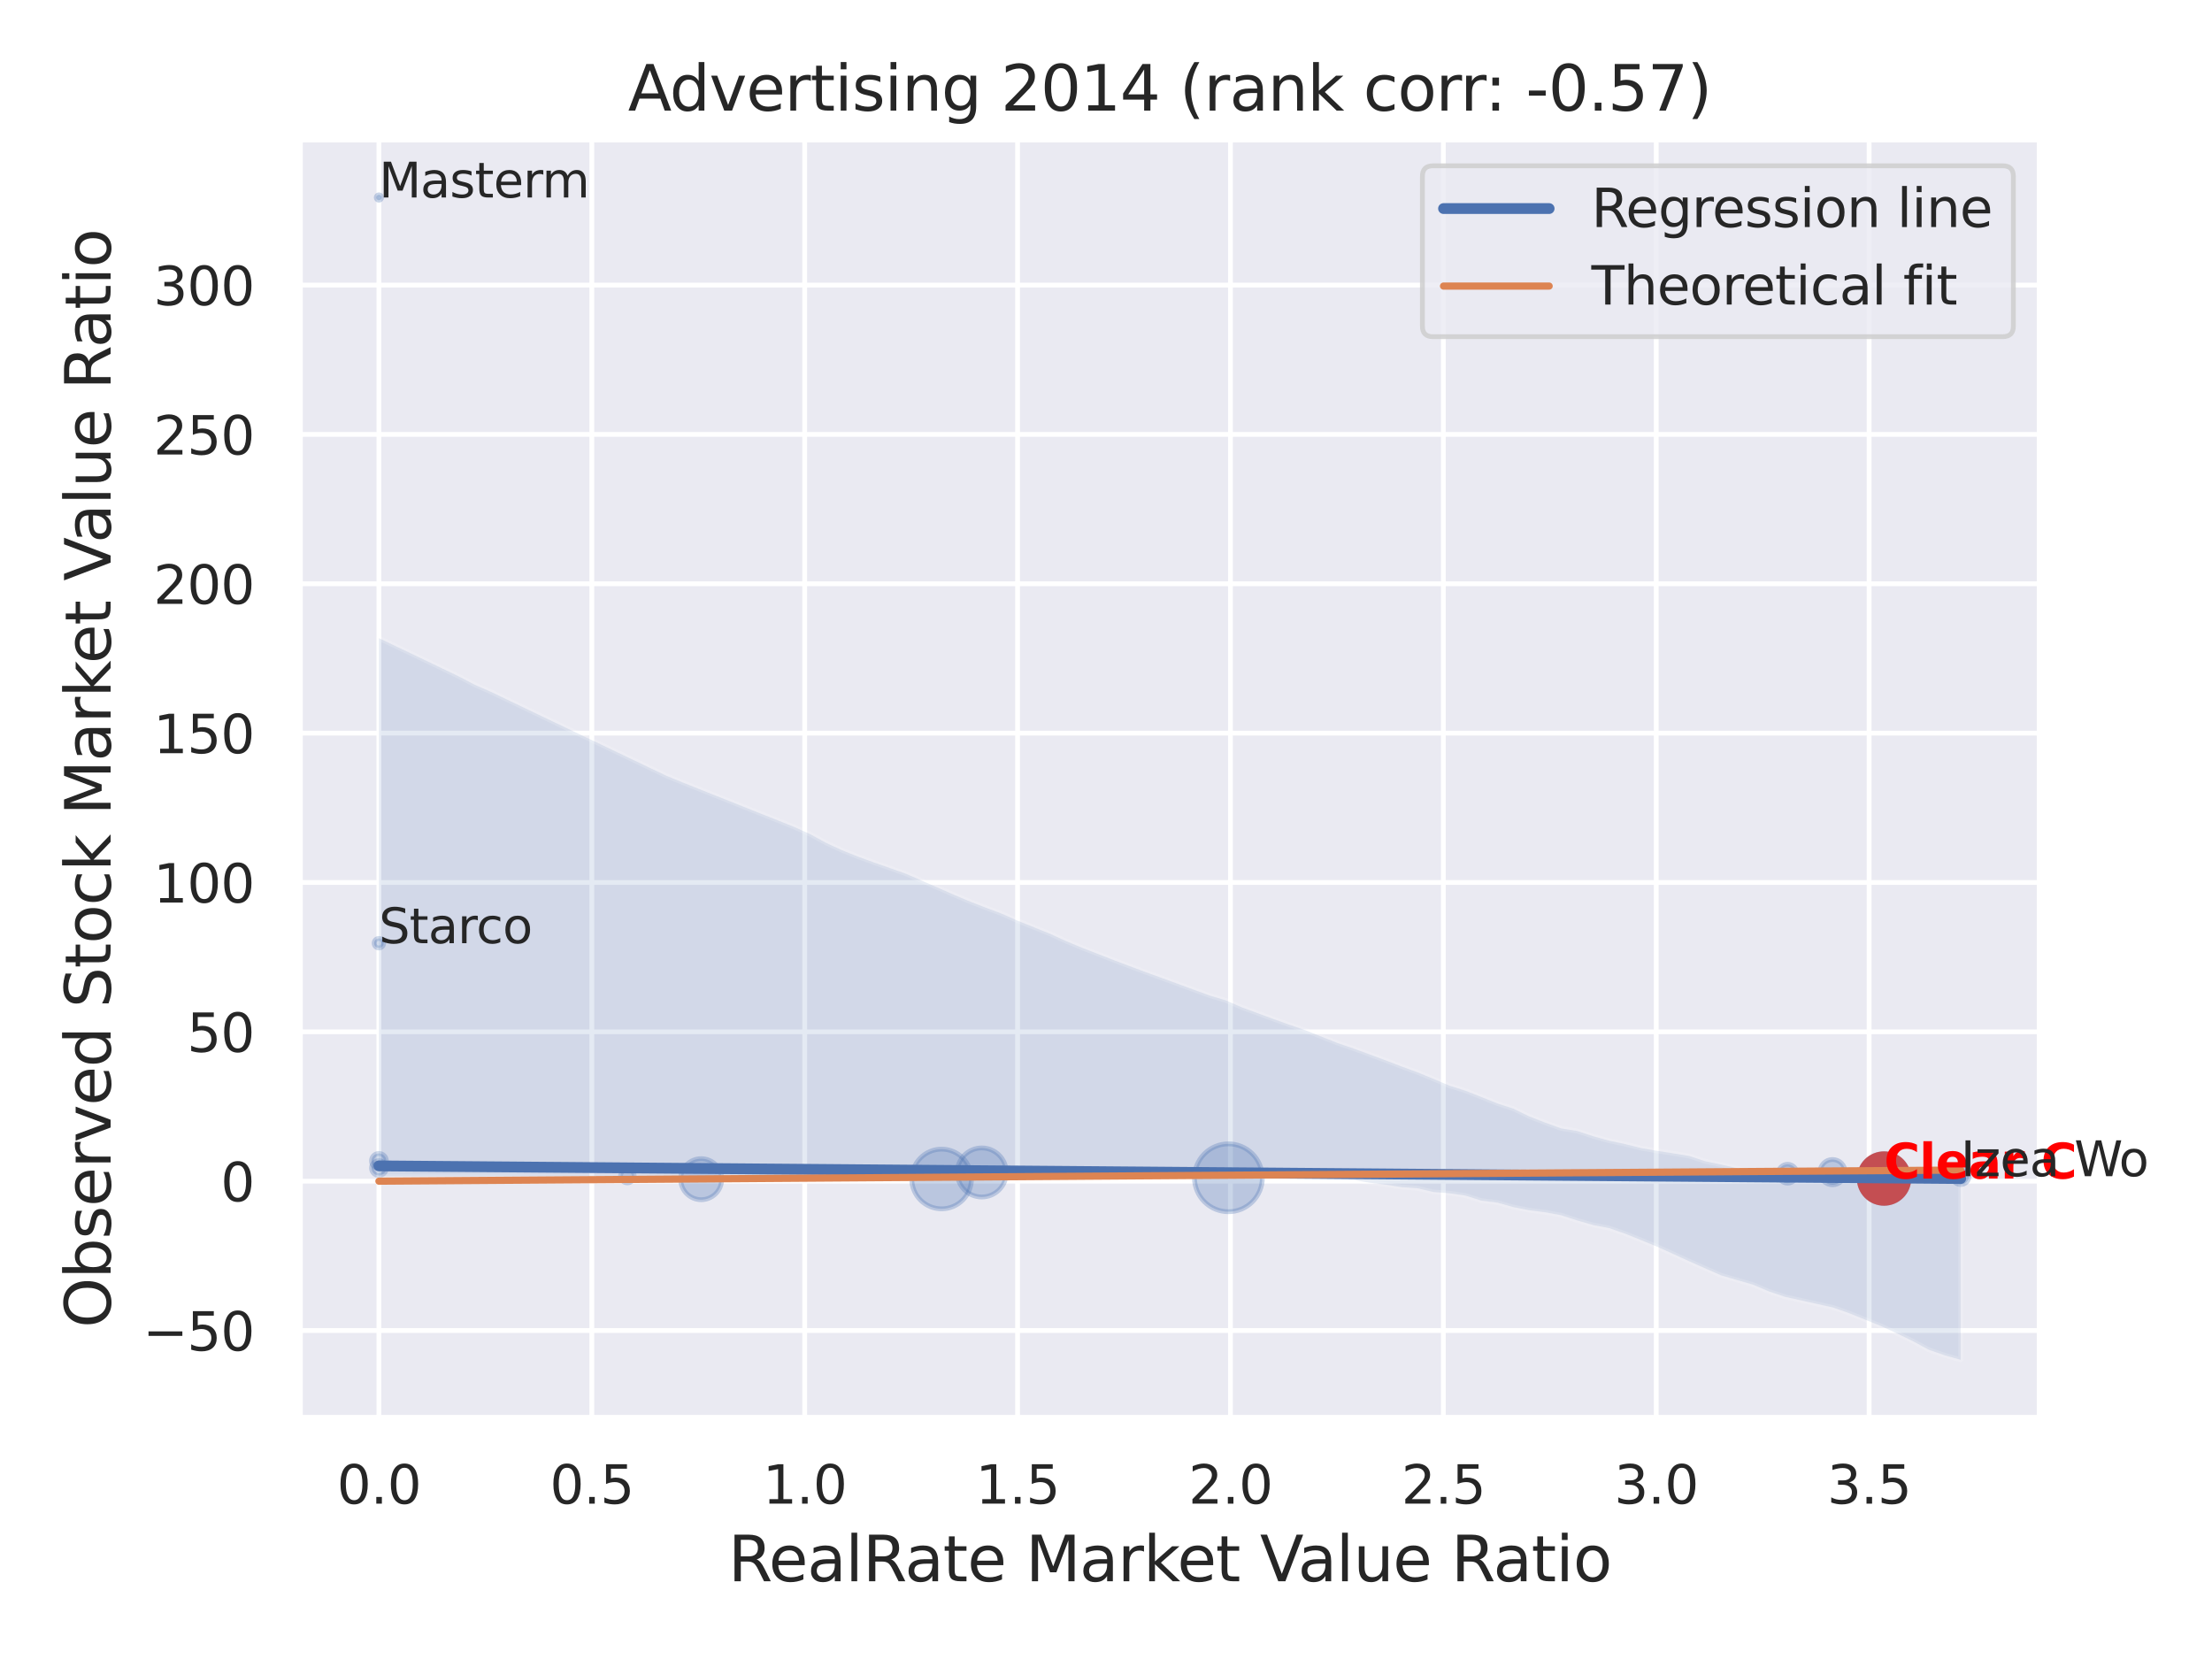 <?xml version="1.0" encoding="utf-8" standalone="no"?>
<!DOCTYPE svg PUBLIC "-//W3C//DTD SVG 1.1//EN"
  "http://www.w3.org/Graphics/SVG/1.1/DTD/svg11.dtd">
<svg xmlns:xlink="http://www.w3.org/1999/xlink" width="460.8pt" height="345.6pt" viewBox="0 0 460.8 345.6" xmlns="http://www.w3.org/2000/svg" version="1.1">
 <defs>
  <style type="text/css">*{stroke-linejoin: round; stroke-linecap: butt}</style>
 </defs>
 <g id="figure_1">
  <g id="patch_1">
   <path d="M 0 345.6 
L 460.8 345.6 
L 460.8 0 
L 0 0 
z
" style="fill: #ffffff"/>
  </g>
  <g id="axes_1">
   <g id="patch_2">
    <path d="M 62.46 295.38 
L 424.923 295.38 
L 424.923 29.04 
L 62.46 29.04 
z
" style="fill: #eaeaf2"/>
   </g>
   <g id="matplotlib.axis_1">
    <g id="xtick_1">
     <g id="line2d_1">
      <path d="M 78.936 295.38 
L 78.936 29.04 
" clip-path="url(#p13b4a7a2db)" style="fill: none; stroke: #ffffff; stroke-linecap: round"/>
     </g>
     <g id="text_1">
      <!-- 0.0 -->
      <g style="fill: #262626" transform="translate(70.189 313.238) scale(0.11 -0.11)">
       <defs>
        <path id="DejaVuSans-30" d="M 2034 4250 
Q 1547 4250 1301 3770 
Q 1056 3291 1056 2328 
Q 1056 1369 1301 889 
Q 1547 409 2034 409 
Q 2525 409 2770 889 
Q 3016 1369 3016 2328 
Q 3016 3291 2770 3770 
Q 2525 4250 2034 4250 
z
M 2034 4750 
Q 2819 4750 3233 4129 
Q 3647 3509 3647 2328 
Q 3647 1150 3233 529 
Q 2819 -91 2034 -91 
Q 1250 -91 836 529 
Q 422 1150 422 2328 
Q 422 3509 836 4129 
Q 1250 4750 2034 4750 
z
" transform="scale(0.016)"/>
        <path id="DejaVuSans-2e" d="M 684 794 
L 1344 794 
L 1344 0 
L 684 0 
L 684 794 
z
" transform="scale(0.016)"/>
       </defs>
       <use xlink:href="#DejaVuSans-30"/>
       <use xlink:href="#DejaVuSans-2e" x="63.623"/>
       <use xlink:href="#DejaVuSans-30" x="95.41"/>
      </g>
     </g>
    </g>
    <g id="xtick_2">
     <g id="line2d_2">
      <path d="M 123.283 295.38 
L 123.283 29.04 
" clip-path="url(#p13b4a7a2db)" style="fill: none; stroke: #ffffff; stroke-linecap: round"/>
     </g>
     <g id="text_2">
      <!-- 0.5 -->
      <g style="fill: #262626" transform="translate(114.537 313.238) scale(0.11 -0.11)">
       <defs>
        <path id="DejaVuSans-35" d="M 691 4666 
L 3169 4666 
L 3169 4134 
L 1269 4134 
L 1269 2991 
Q 1406 3038 1543 3061 
Q 1681 3084 1819 3084 
Q 2600 3084 3056 2656 
Q 3513 2228 3513 1497 
Q 3513 744 3044 326 
Q 2575 -91 1722 -91 
Q 1428 -91 1123 -41 
Q 819 9 494 109 
L 494 744 
Q 775 591 1075 516 
Q 1375 441 1709 441 
Q 2250 441 2565 725 
Q 2881 1009 2881 1497 
Q 2881 1984 2565 2268 
Q 2250 2553 1709 2553 
Q 1456 2553 1204 2497 
Q 953 2441 691 2322 
L 691 4666 
z
" transform="scale(0.016)"/>
       </defs>
       <use xlink:href="#DejaVuSans-30"/>
       <use xlink:href="#DejaVuSans-2e" x="63.623"/>
       <use xlink:href="#DejaVuSans-35" x="95.41"/>
      </g>
     </g>
    </g>
    <g id="xtick_3">
     <g id="line2d_3">
      <path d="M 167.631 295.38 
L 167.631 29.04 
" clip-path="url(#p13b4a7a2db)" style="fill: none; stroke: #ffffff; stroke-linecap: round"/>
     </g>
     <g id="text_3">
      <!-- 1.0 -->
      <g style="fill: #262626" transform="translate(158.884 313.238) scale(0.11 -0.11)">
       <defs>
        <path id="DejaVuSans-31" d="M 794 531 
L 1825 531 
L 1825 4091 
L 703 3866 
L 703 4441 
L 1819 4666 
L 2450 4666 
L 2450 531 
L 3481 531 
L 3481 0 
L 794 0 
L 794 531 
z
" transform="scale(0.016)"/>
       </defs>
       <use xlink:href="#DejaVuSans-31"/>
       <use xlink:href="#DejaVuSans-2e" x="63.623"/>
       <use xlink:href="#DejaVuSans-30" x="95.41"/>
      </g>
     </g>
    </g>
    <g id="xtick_4">
     <g id="line2d_4">
      <path d="M 211.979 295.38 
L 211.979 29.04 
" clip-path="url(#p13b4a7a2db)" style="fill: none; stroke: #ffffff; stroke-linecap: round"/>
     </g>
     <g id="text_4">
      <!-- 1.5 -->
      <g style="fill: #262626" transform="translate(203.232 313.238) scale(0.11 -0.11)">
       <use xlink:href="#DejaVuSans-31"/>
       <use xlink:href="#DejaVuSans-2e" x="63.623"/>
       <use xlink:href="#DejaVuSans-35" x="95.41"/>
      </g>
     </g>
    </g>
    <g id="xtick_5">
     <g id="line2d_5">
      <path d="M 256.326 295.38 
L 256.326 29.04 
" clip-path="url(#p13b4a7a2db)" style="fill: none; stroke: #ffffff; stroke-linecap: round"/>
     </g>
     <g id="text_5">
      <!-- 2.0 -->
      <g style="fill: #262626" transform="translate(247.58 313.238) scale(0.11 -0.11)">
       <defs>
        <path id="DejaVuSans-32" d="M 1228 531 
L 3431 531 
L 3431 0 
L 469 0 
L 469 531 
Q 828 903 1448 1529 
Q 2069 2156 2228 2338 
Q 2531 2678 2651 2914 
Q 2772 3150 2772 3378 
Q 2772 3750 2511 3984 
Q 2250 4219 1831 4219 
Q 1534 4219 1204 4116 
Q 875 4013 500 3803 
L 500 4441 
Q 881 4594 1212 4672 
Q 1544 4750 1819 4750 
Q 2544 4750 2975 4387 
Q 3406 4025 3406 3419 
Q 3406 3131 3298 2873 
Q 3191 2616 2906 2266 
Q 2828 2175 2409 1742 
Q 1991 1309 1228 531 
z
" transform="scale(0.016)"/>
       </defs>
       <use xlink:href="#DejaVuSans-32"/>
       <use xlink:href="#DejaVuSans-2e" x="63.623"/>
       <use xlink:href="#DejaVuSans-30" x="95.41"/>
      </g>
     </g>
    </g>
    <g id="xtick_6">
     <g id="line2d_6">
      <path d="M 300.674 295.38 
L 300.674 29.04 
" clip-path="url(#p13b4a7a2db)" style="fill: none; stroke: #ffffff; stroke-linecap: round"/>
     </g>
     <g id="text_6">
      <!-- 2.5 -->
      <g style="fill: #262626" transform="translate(291.927 313.238) scale(0.11 -0.11)">
       <use xlink:href="#DejaVuSans-32"/>
       <use xlink:href="#DejaVuSans-2e" x="63.623"/>
       <use xlink:href="#DejaVuSans-35" x="95.41"/>
      </g>
     </g>
    </g>
    <g id="xtick_7">
     <g id="line2d_7">
      <path d="M 345.022 295.38 
L 345.022 29.04 
" clip-path="url(#p13b4a7a2db)" style="fill: none; stroke: #ffffff; stroke-linecap: round"/>
     </g>
     <g id="text_7">
      <!-- 3.0 -->
      <g style="fill: #262626" transform="translate(336.275 313.238) scale(0.11 -0.11)">
       <defs>
        <path id="DejaVuSans-33" d="M 2597 2516 
Q 3050 2419 3304 2112 
Q 3559 1806 3559 1356 
Q 3559 666 3084 287 
Q 2609 -91 1734 -91 
Q 1441 -91 1130 -33 
Q 819 25 488 141 
L 488 750 
Q 750 597 1062 519 
Q 1375 441 1716 441 
Q 2309 441 2620 675 
Q 2931 909 2931 1356 
Q 2931 1769 2642 2001 
Q 2353 2234 1838 2234 
L 1294 2234 
L 1294 2753 
L 1863 2753 
Q 2328 2753 2575 2939 
Q 2822 3125 2822 3475 
Q 2822 3834 2567 4026 
Q 2313 4219 1838 4219 
Q 1578 4219 1281 4162 
Q 984 4106 628 3988 
L 628 4550 
Q 988 4650 1302 4700 
Q 1616 4750 1894 4750 
Q 2613 4750 3031 4423 
Q 3450 4097 3450 3541 
Q 3450 3153 3228 2886 
Q 3006 2619 2597 2516 
z
" transform="scale(0.016)"/>
       </defs>
       <use xlink:href="#DejaVuSans-33"/>
       <use xlink:href="#DejaVuSans-2e" x="63.623"/>
       <use xlink:href="#DejaVuSans-30" x="95.41"/>
      </g>
     </g>
    </g>
    <g id="xtick_8">
     <g id="line2d_8">
      <path d="M 389.369 295.38 
L 389.369 29.04 
" clip-path="url(#p13b4a7a2db)" style="fill: none; stroke: #ffffff; stroke-linecap: round"/>
     </g>
     <g id="text_8">
      <!-- 3.5 -->
      <g style="fill: #262626" transform="translate(380.623 313.238) scale(0.11 -0.11)">
       <use xlink:href="#DejaVuSans-33"/>
       <use xlink:href="#DejaVuSans-2e" x="63.623"/>
       <use xlink:href="#DejaVuSans-35" x="95.41"/>
      </g>
     </g>
    </g>
    <g id="text_9">
     <!-- RealRate Market Value Ratio -->
     <g style="fill: #262626" transform="translate(151.705 329.404) scale(0.13 -0.13)">
      <defs>
       <path id="DejaVuSans-52" d="M 2841 2188 
Q 3044 2119 3236 1894 
Q 3428 1669 3622 1275 
L 4263 0 
L 3584 0 
L 2988 1197 
Q 2756 1666 2539 1819 
Q 2322 1972 1947 1972 
L 1259 1972 
L 1259 0 
L 628 0 
L 628 4666 
L 2053 4666 
Q 2853 4666 3247 4331 
Q 3641 3997 3641 3322 
Q 3641 2881 3436 2590 
Q 3231 2300 2841 2188 
z
M 1259 4147 
L 1259 2491 
L 2053 2491 
Q 2509 2491 2742 2702 
Q 2975 2913 2975 3322 
Q 2975 3731 2742 3939 
Q 2509 4147 2053 4147 
L 1259 4147 
z
" transform="scale(0.016)"/>
       <path id="DejaVuSans-65" d="M 3597 1894 
L 3597 1613 
L 953 1613 
Q 991 1019 1311 708 
Q 1631 397 2203 397 
Q 2534 397 2845 478 
Q 3156 559 3463 722 
L 3463 178 
Q 3153 47 2828 -22 
Q 2503 -91 2169 -91 
Q 1331 -91 842 396 
Q 353 884 353 1716 
Q 353 2575 817 3079 
Q 1281 3584 2069 3584 
Q 2775 3584 3186 3129 
Q 3597 2675 3597 1894 
z
M 3022 2063 
Q 3016 2534 2758 2815 
Q 2500 3097 2075 3097 
Q 1594 3097 1305 2825 
Q 1016 2553 972 2059 
L 3022 2063 
z
" transform="scale(0.016)"/>
       <path id="DejaVuSans-61" d="M 2194 1759 
Q 1497 1759 1228 1600 
Q 959 1441 959 1056 
Q 959 750 1161 570 
Q 1363 391 1709 391 
Q 2188 391 2477 730 
Q 2766 1069 2766 1631 
L 2766 1759 
L 2194 1759 
z
M 3341 1997 
L 3341 0 
L 2766 0 
L 2766 531 
Q 2569 213 2275 61 
Q 1981 -91 1556 -91 
Q 1019 -91 701 211 
Q 384 513 384 1019 
Q 384 1609 779 1909 
Q 1175 2209 1959 2209 
L 2766 2209 
L 2766 2266 
Q 2766 2663 2505 2880 
Q 2244 3097 1772 3097 
Q 1472 3097 1187 3025 
Q 903 2953 641 2809 
L 641 3341 
Q 956 3463 1253 3523 
Q 1550 3584 1831 3584 
Q 2591 3584 2966 3190 
Q 3341 2797 3341 1997 
z
" transform="scale(0.016)"/>
       <path id="DejaVuSans-6c" d="M 603 4863 
L 1178 4863 
L 1178 0 
L 603 0 
L 603 4863 
z
" transform="scale(0.016)"/>
       <path id="DejaVuSans-74" d="M 1172 4494 
L 1172 3500 
L 2356 3500 
L 2356 3053 
L 1172 3053 
L 1172 1153 
Q 1172 725 1289 603 
Q 1406 481 1766 481 
L 2356 481 
L 2356 0 
L 1766 0 
Q 1100 0 847 248 
Q 594 497 594 1153 
L 594 3053 
L 172 3053 
L 172 3500 
L 594 3500 
L 594 4494 
L 1172 4494 
z
" transform="scale(0.016)"/>
       <path id="DejaVuSans-20" transform="scale(0.016)"/>
       <path id="DejaVuSans-4d" d="M 628 4666 
L 1569 4666 
L 2759 1491 
L 3956 4666 
L 4897 4666 
L 4897 0 
L 4281 0 
L 4281 4097 
L 3078 897 
L 2444 897 
L 1241 4097 
L 1241 0 
L 628 0 
L 628 4666 
z
" transform="scale(0.016)"/>
       <path id="DejaVuSans-72" d="M 2631 2963 
Q 2534 3019 2420 3045 
Q 2306 3072 2169 3072 
Q 1681 3072 1420 2755 
Q 1159 2438 1159 1844 
L 1159 0 
L 581 0 
L 581 3500 
L 1159 3500 
L 1159 2956 
Q 1341 3275 1631 3429 
Q 1922 3584 2338 3584 
Q 2397 3584 2469 3576 
Q 2541 3569 2628 3553 
L 2631 2963 
z
" transform="scale(0.016)"/>
       <path id="DejaVuSans-6b" d="M 581 4863 
L 1159 4863 
L 1159 1991 
L 2875 3500 
L 3609 3500 
L 1753 1863 
L 3688 0 
L 2938 0 
L 1159 1709 
L 1159 0 
L 581 0 
L 581 4863 
z
" transform="scale(0.016)"/>
       <path id="DejaVuSans-56" d="M 1831 0 
L 50 4666 
L 709 4666 
L 2188 738 
L 3669 4666 
L 4325 4666 
L 2547 0 
L 1831 0 
z
" transform="scale(0.016)"/>
       <path id="DejaVuSans-75" d="M 544 1381 
L 544 3500 
L 1119 3500 
L 1119 1403 
Q 1119 906 1312 657 
Q 1506 409 1894 409 
Q 2359 409 2629 706 
Q 2900 1003 2900 1516 
L 2900 3500 
L 3475 3500 
L 3475 0 
L 2900 0 
L 2900 538 
Q 2691 219 2414 64 
Q 2138 -91 1772 -91 
Q 1169 -91 856 284 
Q 544 659 544 1381 
z
M 1991 3584 
L 1991 3584 
z
" transform="scale(0.016)"/>
       <path id="DejaVuSans-69" d="M 603 3500 
L 1178 3500 
L 1178 0 
L 603 0 
L 603 3500 
z
M 603 4863 
L 1178 4863 
L 1178 4134 
L 603 4134 
L 603 4863 
z
" transform="scale(0.016)"/>
       <path id="DejaVuSans-6f" d="M 1959 3097 
Q 1497 3097 1228 2736 
Q 959 2375 959 1747 
Q 959 1119 1226 758 
Q 1494 397 1959 397 
Q 2419 397 2687 759 
Q 2956 1122 2956 1747 
Q 2956 2369 2687 2733 
Q 2419 3097 1959 3097 
z
M 1959 3584 
Q 2709 3584 3137 3096 
Q 3566 2609 3566 1747 
Q 3566 888 3137 398 
Q 2709 -91 1959 -91 
Q 1206 -91 779 398 
Q 353 888 353 1747 
Q 353 2609 779 3096 
Q 1206 3584 1959 3584 
z
" transform="scale(0.016)"/>
      </defs>
      <use xlink:href="#DejaVuSans-52"/>
      <use xlink:href="#DejaVuSans-65" x="64.982"/>
      <use xlink:href="#DejaVuSans-61" x="126.506"/>
      <use xlink:href="#DejaVuSans-6c" x="187.785"/>
      <use xlink:href="#DejaVuSans-52" x="215.568"/>
      <use xlink:href="#DejaVuSans-61" x="282.801"/>
      <use xlink:href="#DejaVuSans-74" x="344.08"/>
      <use xlink:href="#DejaVuSans-65" x="383.289"/>
      <use xlink:href="#DejaVuSans-20" x="444.812"/>
      <use xlink:href="#DejaVuSans-4d" x="476.6"/>
      <use xlink:href="#DejaVuSans-61" x="562.879"/>
      <use xlink:href="#DejaVuSans-72" x="624.158"/>
      <use xlink:href="#DejaVuSans-6b" x="665.271"/>
      <use xlink:href="#DejaVuSans-65" x="719.557"/>
      <use xlink:href="#DejaVuSans-74" x="781.08"/>
      <use xlink:href="#DejaVuSans-20" x="820.289"/>
      <use xlink:href="#DejaVuSans-56" x="852.076"/>
      <use xlink:href="#DejaVuSans-61" x="912.734"/>
      <use xlink:href="#DejaVuSans-6c" x="974.014"/>
      <use xlink:href="#DejaVuSans-75" x="1001.797"/>
      <use xlink:href="#DejaVuSans-65" x="1065.176"/>
      <use xlink:href="#DejaVuSans-20" x="1126.699"/>
      <use xlink:href="#DejaVuSans-52" x="1158.486"/>
      <use xlink:href="#DejaVuSans-61" x="1225.719"/>
      <use xlink:href="#DejaVuSans-74" x="1286.998"/>
      <use xlink:href="#DejaVuSans-69" x="1326.207"/>
      <use xlink:href="#DejaVuSans-6f" x="1353.99"/>
     </g>
    </g>
   </g>
   <g id="matplotlib.axis_2">
    <g id="ytick_1">
     <g id="line2d_9">
      <path d="M 62.46 277.172 
L 424.923 277.172 
" clip-path="url(#p13b4a7a2db)" style="fill: none; stroke: #ffffff; stroke-linecap: round"/>
     </g>
     <g id="text_10">
      <!-- −50 -->
      <g style="fill: #262626" transform="translate(29.745 281.351) scale(0.11 -0.11)">
       <defs>
        <path id="DejaVuSans-2212" d="M 678 2272 
L 4684 2272 
L 4684 1741 
L 678 1741 
L 678 2272 
z
" transform="scale(0.016)"/>
       </defs>
       <use xlink:href="#DejaVuSans-2212"/>
       <use xlink:href="#DejaVuSans-35" x="83.789"/>
       <use xlink:href="#DejaVuSans-30" x="147.412"/>
      </g>
     </g>
    </g>
    <g id="ytick_2">
     <g id="line2d_10">
      <path d="M 62.46 246.06 
L 424.923 246.06 
" clip-path="url(#p13b4a7a2db)" style="fill: none; stroke: #ffffff; stroke-linecap: round"/>
     </g>
     <g id="text_11">
      <!-- 0 -->
      <g style="fill: #262626" transform="translate(45.961 250.239) scale(0.11 -0.11)">
       <use xlink:href="#DejaVuSans-30"/>
      </g>
     </g>
    </g>
    <g id="ytick_3">
     <g id="line2d_11">
      <path d="M 62.46 214.948 
L 424.923 214.948 
" clip-path="url(#p13b4a7a2db)" style="fill: none; stroke: #ffffff; stroke-linecap: round"/>
     </g>
     <g id="text_12">
      <!-- 50 -->
      <g style="fill: #262626" transform="translate(38.962 219.127) scale(0.11 -0.11)">
       <use xlink:href="#DejaVuSans-35"/>
       <use xlink:href="#DejaVuSans-30" x="63.623"/>
      </g>
     </g>
    </g>
    <g id="ytick_4">
     <g id="line2d_12">
      <path d="M 62.46 183.836 
L 424.923 183.836 
" clip-path="url(#p13b4a7a2db)" style="fill: none; stroke: #ffffff; stroke-linecap: round"/>
     </g>
     <g id="text_13">
      <!-- 100 -->
      <g style="fill: #262626" transform="translate(31.964 188.015) scale(0.11 -0.11)">
       <use xlink:href="#DejaVuSans-31"/>
       <use xlink:href="#DejaVuSans-30" x="63.623"/>
       <use xlink:href="#DejaVuSans-30" x="127.246"/>
      </g>
     </g>
    </g>
    <g id="ytick_5">
     <g id="line2d_13">
      <path d="M 62.46 152.724 
L 424.923 152.724 
" clip-path="url(#p13b4a7a2db)" style="fill: none; stroke: #ffffff; stroke-linecap: round"/>
     </g>
     <g id="text_14">
      <!-- 150 -->
      <g style="fill: #262626" transform="translate(31.964 156.903) scale(0.11 -0.11)">
       <use xlink:href="#DejaVuSans-31"/>
       <use xlink:href="#DejaVuSans-35" x="63.623"/>
       <use xlink:href="#DejaVuSans-30" x="127.246"/>
      </g>
     </g>
    </g>
    <g id="ytick_6">
     <g id="line2d_14">
      <path d="M 62.46 121.612 
L 424.923 121.612 
" clip-path="url(#p13b4a7a2db)" style="fill: none; stroke: #ffffff; stroke-linecap: round"/>
     </g>
     <g id="text_15">
      <!-- 200 -->
      <g style="fill: #262626" transform="translate(31.964 125.791) scale(0.11 -0.11)">
       <use xlink:href="#DejaVuSans-32"/>
       <use xlink:href="#DejaVuSans-30" x="63.623"/>
       <use xlink:href="#DejaVuSans-30" x="127.246"/>
      </g>
     </g>
    </g>
    <g id="ytick_7">
     <g id="line2d_15">
      <path d="M 62.46 90.499 
L 424.923 90.499 
" clip-path="url(#p13b4a7a2db)" style="fill: none; stroke: #ffffff; stroke-linecap: round"/>
     </g>
     <g id="text_16">
      <!-- 250 -->
      <g style="fill: #262626" transform="translate(31.964 94.679) scale(0.11 -0.11)">
       <use xlink:href="#DejaVuSans-32"/>
       <use xlink:href="#DejaVuSans-35" x="63.623"/>
       <use xlink:href="#DejaVuSans-30" x="127.246"/>
      </g>
     </g>
    </g>
    <g id="ytick_8">
     <g id="line2d_16">
      <path d="M 62.46 59.387 
L 424.923 59.387 
" clip-path="url(#p13b4a7a2db)" style="fill: none; stroke: #ffffff; stroke-linecap: round"/>
     </g>
     <g id="text_17">
      <!-- 300 -->
      <g style="fill: #262626" transform="translate(31.964 63.566) scale(0.11 -0.11)">
       <use xlink:href="#DejaVuSans-33"/>
       <use xlink:href="#DejaVuSans-30" x="63.623"/>
       <use xlink:href="#DejaVuSans-30" x="127.246"/>
      </g>
     </g>
    </g>
    <g id="text_18">
     <!-- Observed Stock Market Value Ratio -->
     <g style="fill: #262626" transform="translate(23.041 276.612) rotate(-90) scale(0.13 -0.13)">
      <defs>
       <path id="DejaVuSans-4f" d="M 2522 4238 
Q 1834 4238 1429 3725 
Q 1025 3213 1025 2328 
Q 1025 1447 1429 934 
Q 1834 422 2522 422 
Q 3209 422 3611 934 
Q 4013 1447 4013 2328 
Q 4013 3213 3611 3725 
Q 3209 4238 2522 4238 
z
M 2522 4750 
Q 3503 4750 4090 4092 
Q 4678 3434 4678 2328 
Q 4678 1225 4090 567 
Q 3503 -91 2522 -91 
Q 1538 -91 948 565 
Q 359 1222 359 2328 
Q 359 3434 948 4092 
Q 1538 4750 2522 4750 
z
" transform="scale(0.016)"/>
       <path id="DejaVuSans-62" d="M 3116 1747 
Q 3116 2381 2855 2742 
Q 2594 3103 2138 3103 
Q 1681 3103 1420 2742 
Q 1159 2381 1159 1747 
Q 1159 1113 1420 752 
Q 1681 391 2138 391 
Q 2594 391 2855 752 
Q 3116 1113 3116 1747 
z
M 1159 2969 
Q 1341 3281 1617 3432 
Q 1894 3584 2278 3584 
Q 2916 3584 3314 3078 
Q 3713 2572 3713 1747 
Q 3713 922 3314 415 
Q 2916 -91 2278 -91 
Q 1894 -91 1617 61 
Q 1341 213 1159 525 
L 1159 0 
L 581 0 
L 581 4863 
L 1159 4863 
L 1159 2969 
z
" transform="scale(0.016)"/>
       <path id="DejaVuSans-73" d="M 2834 3397 
L 2834 2853 
Q 2591 2978 2328 3040 
Q 2066 3103 1784 3103 
Q 1356 3103 1142 2972 
Q 928 2841 928 2578 
Q 928 2378 1081 2264 
Q 1234 2150 1697 2047 
L 1894 2003 
Q 2506 1872 2764 1633 
Q 3022 1394 3022 966 
Q 3022 478 2636 193 
Q 2250 -91 1575 -91 
Q 1294 -91 989 -36 
Q 684 19 347 128 
L 347 722 
Q 666 556 975 473 
Q 1284 391 1588 391 
Q 1994 391 2212 530 
Q 2431 669 2431 922 
Q 2431 1156 2273 1281 
Q 2116 1406 1581 1522 
L 1381 1569 
Q 847 1681 609 1914 
Q 372 2147 372 2553 
Q 372 3047 722 3315 
Q 1072 3584 1716 3584 
Q 2034 3584 2315 3537 
Q 2597 3491 2834 3397 
z
" transform="scale(0.016)"/>
       <path id="DejaVuSans-76" d="M 191 3500 
L 800 3500 
L 1894 563 
L 2988 3500 
L 3597 3500 
L 2284 0 
L 1503 0 
L 191 3500 
z
" transform="scale(0.016)"/>
       <path id="DejaVuSans-64" d="M 2906 2969 
L 2906 4863 
L 3481 4863 
L 3481 0 
L 2906 0 
L 2906 525 
Q 2725 213 2448 61 
Q 2172 -91 1784 -91 
Q 1150 -91 751 415 
Q 353 922 353 1747 
Q 353 2572 751 3078 
Q 1150 3584 1784 3584 
Q 2172 3584 2448 3432 
Q 2725 3281 2906 2969 
z
M 947 1747 
Q 947 1113 1208 752 
Q 1469 391 1925 391 
Q 2381 391 2643 752 
Q 2906 1113 2906 1747 
Q 2906 2381 2643 2742 
Q 2381 3103 1925 3103 
Q 1469 3103 1208 2742 
Q 947 2381 947 1747 
z
" transform="scale(0.016)"/>
       <path id="DejaVuSans-53" d="M 3425 4513 
L 3425 3897 
Q 3066 4069 2747 4153 
Q 2428 4238 2131 4238 
Q 1616 4238 1336 4038 
Q 1056 3838 1056 3469 
Q 1056 3159 1242 3001 
Q 1428 2844 1947 2747 
L 2328 2669 
Q 3034 2534 3370 2195 
Q 3706 1856 3706 1288 
Q 3706 609 3251 259 
Q 2797 -91 1919 -91 
Q 1588 -91 1214 -16 
Q 841 59 441 206 
L 441 856 
Q 825 641 1194 531 
Q 1563 422 1919 422 
Q 2459 422 2753 634 
Q 3047 847 3047 1241 
Q 3047 1584 2836 1778 
Q 2625 1972 2144 2069 
L 1759 2144 
Q 1053 2284 737 2584 
Q 422 2884 422 3419 
Q 422 4038 858 4394 
Q 1294 4750 2059 4750 
Q 2388 4750 2728 4690 
Q 3069 4631 3425 4513 
z
" transform="scale(0.016)"/>
       <path id="DejaVuSans-63" d="M 3122 3366 
L 3122 2828 
Q 2878 2963 2633 3030 
Q 2388 3097 2138 3097 
Q 1578 3097 1268 2742 
Q 959 2388 959 1747 
Q 959 1106 1268 751 
Q 1578 397 2138 397 
Q 2388 397 2633 464 
Q 2878 531 3122 666 
L 3122 134 
Q 2881 22 2623 -34 
Q 2366 -91 2075 -91 
Q 1284 -91 818 406 
Q 353 903 353 1747 
Q 353 2603 823 3093 
Q 1294 3584 2113 3584 
Q 2378 3584 2631 3529 
Q 2884 3475 3122 3366 
z
" transform="scale(0.016)"/>
      </defs>
      <use xlink:href="#DejaVuSans-4f"/>
      <use xlink:href="#DejaVuSans-62" x="78.711"/>
      <use xlink:href="#DejaVuSans-73" x="142.188"/>
      <use xlink:href="#DejaVuSans-65" x="194.287"/>
      <use xlink:href="#DejaVuSans-72" x="255.811"/>
      <use xlink:href="#DejaVuSans-76" x="296.924"/>
      <use xlink:href="#DejaVuSans-65" x="356.104"/>
      <use xlink:href="#DejaVuSans-64" x="417.627"/>
      <use xlink:href="#DejaVuSans-20" x="481.104"/>
      <use xlink:href="#DejaVuSans-53" x="512.891"/>
      <use xlink:href="#DejaVuSans-74" x="576.367"/>
      <use xlink:href="#DejaVuSans-6f" x="615.576"/>
      <use xlink:href="#DejaVuSans-63" x="676.758"/>
      <use xlink:href="#DejaVuSans-6b" x="731.738"/>
      <use xlink:href="#DejaVuSans-20" x="789.648"/>
      <use xlink:href="#DejaVuSans-4d" x="821.436"/>
      <use xlink:href="#DejaVuSans-61" x="907.715"/>
      <use xlink:href="#DejaVuSans-72" x="968.994"/>
      <use xlink:href="#DejaVuSans-6b" x="1010.107"/>
      <use xlink:href="#DejaVuSans-65" x="1064.393"/>
      <use xlink:href="#DejaVuSans-74" x="1125.916"/>
      <use xlink:href="#DejaVuSans-20" x="1165.125"/>
      <use xlink:href="#DejaVuSans-56" x="1196.912"/>
      <use xlink:href="#DejaVuSans-61" x="1257.57"/>
      <use xlink:href="#DejaVuSans-6c" x="1318.85"/>
      <use xlink:href="#DejaVuSans-75" x="1346.633"/>
      <use xlink:href="#DejaVuSans-65" x="1410.012"/>
      <use xlink:href="#DejaVuSans-20" x="1471.535"/>
      <use xlink:href="#DejaVuSans-52" x="1503.322"/>
      <use xlink:href="#DejaVuSans-61" x="1570.555"/>
      <use xlink:href="#DejaVuSans-74" x="1631.834"/>
      <use xlink:href="#DejaVuSans-69" x="1671.043"/>
      <use xlink:href="#DejaVuSans-6f" x="1698.826"/>
     </g>
    </g>
   </g>
   <g id="PathCollection_1">
    <path d="M 255.9 252.424 
C 257.776 252.424 259.574 251.679 260.9 250.353 
C 262.226 249.027 262.971 247.228 262.971 245.353 
C 262.971 243.478 262.226 241.679 260.9 240.353 
C 259.574 239.027 257.776 238.282 255.9 238.282 
C 254.025 238.282 252.226 239.027 250.9 240.353 
C 249.574 241.679 248.829 243.478 248.829 245.353 
C 248.829 247.228 249.574 249.027 250.9 250.353 
C 252.226 251.679 254.025 252.424 255.9 252.424 
z
" clip-path="url(#p13b4a7a2db)" style="fill: #4c72b0; fill-opacity: 0.3; stroke: #4c72b0; stroke-opacity: 0.3"/>
    <path d="M 196.152 251.82 
C 197.801 251.82 199.382 251.165 200.548 249.999 
C 201.714 248.834 202.369 247.252 202.369 245.604 
C 202.369 243.955 201.714 242.374 200.548 241.208 
C 199.382 240.042 197.801 239.387 196.152 239.387 
C 194.504 239.387 192.923 240.042 191.757 241.208 
C 190.591 242.374 189.936 243.955 189.936 245.604 
C 189.936 247.252 190.591 248.834 191.757 249.999 
C 192.923 251.165 194.504 251.82 196.152 251.82 
z
" clip-path="url(#p13b4a7a2db)" style="fill: #4c72b0; fill-opacity: 0.3; stroke: #4c72b0; stroke-opacity: 0.3"/>
    <path d="M 372.385 246.468 
C 372.905 246.468 373.404 246.261 373.771 245.894 
C 374.139 245.526 374.345 245.028 374.345 244.508 
C 374.345 243.988 374.139 243.49 373.771 243.122 
C 373.404 242.755 372.905 242.548 372.385 242.548 
C 371.866 242.548 371.367 242.755 371 243.122 
C 370.632 243.49 370.426 243.988 370.426 244.508 
C 370.426 245.028 370.632 245.526 371 245.894 
C 371.367 246.261 371.866 246.468 372.385 246.468 
z
" clip-path="url(#p13b4a7a2db)" style="fill: #4c72b0; fill-opacity: 0.3; stroke: #4c72b0; stroke-opacity: 0.3"/>
    <path d="M 146.072 249.92 
C 147.205 249.92 148.292 249.47 149.094 248.668 
C 149.895 247.867 150.345 246.78 150.345 245.646 
C 150.345 244.513 149.895 243.426 149.094 242.624 
C 148.292 241.823 147.205 241.373 146.072 241.373 
C 144.938 241.373 143.851 241.823 143.05 242.624 
C 142.248 243.426 141.798 244.513 141.798 245.646 
C 141.798 246.78 142.248 247.867 143.05 248.668 
C 143.851 249.47 144.938 249.92 146.072 249.92 
z
" clip-path="url(#p13b4a7a2db)" style="fill: #4c72b0; fill-opacity: 0.3; stroke: #4c72b0; stroke-opacity: 0.3"/>
    <path d="M 78.936 243.38 
C 79.346 243.38 79.741 243.217 80.031 242.927 
C 80.322 242.636 80.485 242.242 80.485 241.831 
C 80.485 241.42 80.322 241.026 80.031 240.735 
C 79.741 240.445 79.346 240.282 78.936 240.282 
C 78.525 240.282 78.131 240.445 77.84 240.735 
C 77.549 241.026 77.386 241.42 77.386 241.831 
C 77.386 242.242 77.549 242.636 77.84 242.927 
C 78.131 243.217 78.525 243.38 78.936 243.38 
z
" clip-path="url(#p13b4a7a2db)" style="fill: #4c72b0; fill-opacity: 0.3; stroke: #4c72b0; stroke-opacity: 0.3"/>
    <path d="M 78.936 41.71 
C 79.085 41.71 79.229 41.651 79.334 41.545 
C 79.44 41.439 79.499 41.296 79.499 41.146 
C 79.499 40.997 79.44 40.853 79.334 40.748 
C 79.229 40.642 79.085 40.582 78.936 40.582 
C 78.786 40.582 78.643 40.642 78.537 40.748 
C 78.431 40.853 78.372 40.997 78.372 41.146 
C 78.372 41.296 78.431 41.439 78.537 41.545 
C 78.643 41.651 78.786 41.71 78.936 41.71 
z
" clip-path="url(#p13b4a7a2db)" style="fill: #4c72b0; fill-opacity: 0.3; stroke: #4c72b0; stroke-opacity: 0.3"/>
    <path d="M 381.753 246.809 
C 382.451 246.809 383.12 246.532 383.614 246.039 
C 384.107 245.545 384.384 244.876 384.384 244.178 
C 384.384 243.48 384.107 242.811 383.614 242.318 
C 383.12 241.824 382.451 241.547 381.753 241.547 
C 381.055 241.547 380.386 241.824 379.893 242.318 
C 379.399 242.811 379.122 243.48 379.122 244.178 
C 379.122 244.876 379.399 245.545 379.893 246.039 
C 380.386 246.532 381.055 246.809 381.753 246.809 
z
" clip-path="url(#p13b4a7a2db)" style="fill: #4c72b0; fill-opacity: 0.3; stroke: #4c72b0; stroke-opacity: 0.3"/>
    <path d="M 392.478 250.676 
C 393.848 250.676 395.161 250.132 396.13 249.163 
C 397.098 248.195 397.642 246.881 397.642 245.512 
C 397.642 244.142 397.098 242.828 396.13 241.86 
C 395.161 240.892 393.848 240.347 392.478 240.347 
C 391.108 240.347 389.795 240.892 388.826 241.86 
C 387.858 242.828 387.314 244.142 387.314 245.512 
C 387.314 246.881 387.858 248.195 388.826 249.163 
C 389.795 250.132 391.108 250.676 392.478 250.676 
z
" clip-path="url(#p13b4a7a2db)" style="fill: #4c72b0; fill-opacity: 0.3; stroke: #4c72b0; stroke-opacity: 0.3"/>
    <path d="M 78.936 244.871 
C 79.345 244.871 79.737 244.709 80.026 244.42 
C 80.315 244.13 80.478 243.738 80.478 243.329 
C 80.478 242.92 80.315 242.528 80.026 242.239 
C 79.737 241.95 79.345 241.787 78.936 241.787 
C 78.527 241.787 78.134 241.95 77.845 242.239 
C 77.556 242.528 77.394 242.92 77.394 243.329 
C 77.394 243.738 77.556 244.13 77.845 244.42 
C 78.134 244.709 78.527 244.871 78.936 244.871 
z
" clip-path="url(#p13b4a7a2db)" style="fill: #4c72b0; fill-opacity: 0.3; stroke: #4c72b0; stroke-opacity: 0.3"/>
    <path d="M 130.69 246.41 
C 131.067 246.41 131.429 246.26 131.696 245.993 
C 131.962 245.727 132.112 245.365 132.112 244.988 
C 132.112 244.611 131.962 244.249 131.696 243.983 
C 131.429 243.716 131.067 243.566 130.69 243.566 
C 130.313 243.566 129.952 243.716 129.685 243.983 
C 129.418 244.249 129.269 244.611 129.269 244.988 
C 129.269 245.365 129.418 245.727 129.685 245.993 
C 129.952 246.26 130.313 246.41 130.69 246.41 
z
" clip-path="url(#p13b4a7a2db)" style="fill: #4c72b0; fill-opacity: 0.3; stroke: #4c72b0; stroke-opacity: 0.3"/>
    <path d="M 204.52 249.356 
C 205.875 249.356 207.174 248.818 208.133 247.86 
C 209.091 246.902 209.629 245.602 209.629 244.247 
C 209.629 242.892 209.091 241.592 208.133 240.634 
C 207.174 239.676 205.875 239.137 204.52 239.137 
C 203.165 239.137 201.865 239.676 200.907 240.634 
C 199.948 241.592 199.41 242.892 199.41 244.247 
C 199.41 245.602 199.948 246.902 200.907 247.86 
C 201.865 248.818 203.165 249.356 204.52 249.356 
z
" clip-path="url(#p13b4a7a2db)" style="fill: #4c72b0; fill-opacity: 0.3; stroke: #4c72b0; stroke-opacity: 0.3"/>
    <path d="M 408.447 246.756 
C 408.907 246.756 409.348 246.574 409.673 246.249 
C 409.998 245.923 410.181 245.482 410.181 245.023 
C 410.181 244.563 409.998 244.122 409.673 243.797 
C 409.348 243.472 408.907 243.289 408.447 243.289 
C 407.987 243.289 407.546 243.472 407.221 243.797 
C 406.896 244.122 406.713 244.563 406.713 245.023 
C 406.713 245.482 406.896 245.923 407.221 246.249 
C 407.546 246.574 407.987 246.756 408.447 246.756 
z
" clip-path="url(#p13b4a7a2db)" style="fill: #4c72b0; fill-opacity: 0.3; stroke: #4c72b0; stroke-opacity: 0.3"/>
    <path d="M 78.936 197.479 
C 79.199 197.479 79.452 197.375 79.638 197.188 
C 79.825 197.002 79.929 196.749 79.929 196.486 
C 79.929 196.222 79.825 195.969 79.638 195.783 
C 79.452 195.597 79.199 195.492 78.936 195.492 
C 78.672 195.492 78.419 195.597 78.233 195.783 
C 78.047 195.969 77.942 196.222 77.942 196.486 
C 77.942 196.749 78.047 197.002 78.233 197.188 
C 78.419 197.375 78.672 197.479 78.936 197.479 
z
" clip-path="url(#p13b4a7a2db)" style="fill: #4c72b0; fill-opacity: 0.3; stroke: #4c72b0; stroke-opacity: 0.3"/>
   </g>
   <g id="PolyCollection_1">
    <defs>
     <path id="m200640966b" d="M 78.936 -212.661 
L 78.936 -100.539 
L 82.264 -100.541 
L 85.592 -100.543 
L 88.921 -100.545 
L 92.249 -100.548 
L 95.578 -100.55 
L 98.906 -100.554 
L 102.234 -100.561 
L 105.563 -100.568 
L 108.891 -100.575 
L 112.22 -100.582 
L 115.548 -100.584 
L 118.876 -100.586 
L 122.205 -100.585 
L 125.533 -100.586 
L 128.862 -100.586 
L 132.19 -100.589 
L 135.518 -100.593 
L 138.847 -100.591 
L 142.175 -100.589 
L 145.504 -100.589 
L 148.832 -100.589 
L 152.16 -100.59 
L 155.489 -100.59 
L 158.817 -100.591 
L 162.146 -100.592 
L 165.474 -100.594 
L 168.802 -100.592 
L 172.131 -100.592 
L 175.459 -100.595 
L 178.788 -100.599 
L 182.116 -100.596 
L 185.444 -100.599 
L 188.773 -100.597 
L 192.101 -100.595 
L 195.43 -100.593 
L 198.758 -100.588 
L 202.086 -100.584 
L 205.415 -100.589 
L 208.743 -100.593 
L 212.072 -100.59 
L 215.4 -100.586 
L 218.728 -100.58 
L 222.057 -100.575 
L 225.385 -100.57 
L 228.714 -100.554 
L 232.042 -100.546 
L 235.37 -100.547 
L 238.699 -100.548 
L 242.027 -100.543 
L 245.356 -100.529 
L 248.684 -100.529 
L 252.012 -100.527 
L 255.341 -100.506 
L 258.669 -100.479 
L 261.998 -100.439 
L 265.326 -100.359 
L 268.654 -100.323 
L 271.983 -100.216 
L 275.311 -100.07 
L 278.64 -99.951 
L 281.968 -99.798 
L 285.296 -99.223 
L 288.625 -98.828 
L 291.953 -98.303 
L 295.282 -98.068 
L 298.61 -97.28 
L 301.938 -97.032 
L 305.267 -96.542 
L 308.595 -95.49 
L 311.924 -95.076 
L 315.252 -94.141 
L 318.58 -93.486 
L 321.909 -93.057 
L 325.237 -92.44 
L 328.566 -91.36 
L 331.894 -90.401 
L 335.222 -89.762 
L 338.551 -88.603 
L 341.879 -87.263 
L 345.208 -85.889 
L 348.536 -84.4 
L 351.864 -82.869 
L 355.193 -81.394 
L 358.521 -79.924 
L 361.85 -78.952 
L 365.178 -77.986 
L 368.506 -76.571 
L 371.835 -75.454 
L 375.163 -74.715 
L 378.492 -73.975 
L 381.82 -73.236 
L 385.148 -72.064 
L 388.477 -70.722 
L 391.805 -69.381 
L 395.134 -67.846 
L 398.462 -66.227 
L 401.79 -64.426 
L 405.119 -63.268 
L 408.447 -62.326 
L 408.447 -100.943 
L 408.447 -100.943 
L 405.119 -100.947 
L 401.79 -100.948 
L 398.462 -100.948 
L 395.134 -100.949 
L 391.805 -100.951 
L 388.477 -100.965 
L 385.148 -100.987 
L 381.82 -101.038 
L 378.492 -101.084 
L 375.163 -101.112 
L 371.835 -101.184 
L 368.506 -101.19 
L 365.178 -101.326 
L 361.85 -102.235 
L 358.521 -103.002 
L 355.193 -103.694 
L 351.864 -104.791 
L 348.536 -105.336 
L 345.208 -105.855 
L 341.879 -106.432 
L 338.551 -107.264 
L 335.222 -107.964 
L 331.894 -108.898 
L 328.566 -109.987 
L 325.237 -110.527 
L 321.909 -111.729 
L 318.58 -113.027 
L 315.252 -114.648 
L 311.924 -115.734 
L 308.595 -117.074 
L 305.267 -118.387 
L 301.938 -119.437 
L 298.61 -120.851 
L 295.282 -122.222 
L 291.953 -123.44 
L 288.625 -124.717 
L 285.296 -125.952 
L 281.968 -127.173 
L 278.64 -128.314 
L 275.311 -129.633 
L 271.983 -130.957 
L 268.654 -132.111 
L 265.326 -133.302 
L 261.998 -134.529 
L 258.669 -135.756 
L 255.341 -137.207 
L 252.012 -138.204 
L 248.684 -139.426 
L 245.356 -140.647 
L 242.027 -141.868 
L 238.699 -143.07 
L 235.37 -144.317 
L 232.042 -145.579 
L 228.714 -146.875 
L 225.385 -148.17 
L 222.057 -149.557 
L 218.728 -151.086 
L 215.4 -152.424 
L 212.072 -153.757 
L 208.743 -155.239 
L 205.415 -156.495 
L 202.086 -157.782 
L 198.758 -159.189 
L 195.43 -160.647 
L 192.101 -162.105 
L 188.773 -163.562 
L 185.444 -164.744 
L 182.116 -165.912 
L 178.788 -167.126 
L 175.459 -168.462 
L 172.131 -169.99 
L 168.802 -171.815 
L 165.474 -173.32 
L 162.146 -174.651 
L 158.817 -175.978 
L 155.489 -177.305 
L 152.16 -178.632 
L 148.832 -179.96 
L 145.504 -181.287 
L 142.175 -182.614 
L 138.847 -183.978 
L 135.518 -185.571 
L 132.19 -187.163 
L 128.862 -188.753 
L 125.533 -190.343 
L 122.205 -191.932 
L 118.876 -193.521 
L 115.548 -195.111 
L 112.22 -196.703 
L 108.891 -198.301 
L 105.563 -199.899 
L 102.234 -201.489 
L 98.906 -202.946 
L 95.578 -204.686 
L 92.249 -206.291 
L 88.921 -207.889 
L 85.592 -209.481 
L 82.264 -211.071 
L 78.936 -212.661 
z
" style="stroke: #ffffff; stroke-opacity: 0.15"/>
    </defs>
    <g clip-path="url(#p13b4a7a2db)">
     <use xlink:href="#m200640966b" x="0" y="345.6" style="fill: #4c72b0; fill-opacity: 0.15; stroke: #ffffff; stroke-opacity: 0.15"/>
    </g>
   </g>
   <g id="PathCollection_2">
    <defs>
     <path id="mf0f572558c" d="M 0 5.164 
C 1.37 5.164 2.683 4.62 3.652 3.652 
C 4.62 2.683 5.164 1.37 5.164 0 
C 5.164 -1.37 4.62 -2.683 3.652 -3.652 
C 2.683 -4.62 1.37 -5.164 0 -5.164 
C -1.37 -5.164 -2.683 -4.62 -3.652 -3.652 
C -4.62 -2.683 -5.164 -1.37 -5.164 0 
C -5.164 1.37 -4.62 2.683 -3.652 3.652 
C -2.683 4.62 -1.37 5.164 0 5.164 
z
" style="stroke: #c44e52"/>
    </defs>
    <g clip-path="url(#p13b4a7a2db)">
     <use xlink:href="#mf0f572558c" x="392.478" y="245.512" style="fill: #c44e52; stroke: #c44e52"/>
    </g>
   </g>
   <g id="line2d_17">
    <path d="M 78.936 242.876 
L 82.264 242.903 
L 85.592 242.93 
L 88.921 242.956 
L 92.249 242.983 
L 95.578 243.009 
L 98.906 243.036 
L 102.234 243.063 
L 105.563 243.089 
L 108.891 243.116 
L 112.22 243.143 
L 115.548 243.169 
L 118.876 243.196 
L 122.205 243.223 
L 125.533 243.249 
L 128.862 243.276 
L 132.19 243.303 
L 135.518 243.329 
L 138.847 243.356 
L 142.175 243.383 
L 145.504 243.409 
L 148.832 243.436 
L 152.16 243.462 
L 155.489 243.489 
L 158.817 243.516 
L 162.146 243.542 
L 165.474 243.569 
L 168.802 243.596 
L 172.131 243.622 
L 175.459 243.649 
L 178.788 243.676 
L 182.116 243.702 
L 185.444 243.729 
L 188.773 243.756 
L 192.101 243.782 
L 195.43 243.809 
L 198.758 243.835 
L 202.086 243.862 
L 205.415 243.889 
L 208.743 243.915 
L 212.072 243.942 
L 215.4 243.969 
L 218.728 243.995 
L 222.057 244.022 
L 225.385 244.049 
L 228.714 244.075 
L 232.042 244.102 
L 235.37 244.129 
L 238.699 244.155 
L 242.027 244.182 
L 245.356 244.209 
L 248.684 244.235 
L 252.012 244.262 
L 255.341 244.288 
L 258.669 244.315 
L 261.998 244.342 
L 265.326 244.368 
L 268.654 244.395 
L 271.983 244.422 
L 275.311 244.448 
L 278.64 244.475 
L 281.968 244.502 
L 285.296 244.528 
L 288.625 244.555 
L 291.953 244.582 
L 295.282 244.608 
L 298.61 244.635 
L 301.938 244.661 
L 305.267 244.688 
L 308.595 244.715 
L 311.924 244.741 
L 315.252 244.768 
L 318.58 244.795 
L 321.909 244.821 
L 325.237 244.848 
L 328.566 244.875 
L 331.894 244.901 
L 335.222 244.928 
L 338.551 244.955 
L 341.879 244.981 
L 345.208 245.008 
L 348.536 245.035 
L 351.864 245.061 
L 355.193 245.088 
L 358.521 245.114 
L 361.85 245.141 
L 365.178 245.168 
L 368.506 245.194 
L 371.835 245.221 
L 375.163 245.248 
L 378.492 245.274 
L 381.82 245.301 
L 385.148 245.328 
L 388.477 245.354 
L 391.805 245.381 
L 395.134 245.408 
L 398.462 245.434 
L 401.79 245.461 
L 405.119 245.487 
L 408.447 245.514 
" clip-path="url(#p13b4a7a2db)" style="fill: none; stroke: #4c72b0; stroke-width: 2.25; stroke-linecap: round"/>
   </g>
   <g id="line2d_18">
    <path d="M 255.9 244.819 
L 196.152 245.238 
L 372.385 244.001 
L 146.072 245.589 
L 78.936 246.06 
L 78.936 246.06 
L 381.753 243.936 
L 392.478 243.86 
L 78.936 246.06 
L 130.69 245.697 
L 204.52 245.179 
L 408.447 243.748 
L 78.936 246.06 
" clip-path="url(#p13b4a7a2db)" style="fill: none; stroke: #dd8452; stroke-width: 1.5; stroke-linecap: round"/>
   </g>
   <g id="patch_3">
    <path d="M 62.46 295.38 
L 62.46 29.04 
" style="fill: none; stroke: #ffffff; stroke-width: 1.25; stroke-linejoin: miter; stroke-linecap: square"/>
   </g>
   <g id="patch_4">
    <path d="M 424.923 295.38 
L 424.923 29.04 
" style="fill: none; stroke: #ffffff; stroke-width: 1.25; stroke-linejoin: miter; stroke-linecap: square"/>
   </g>
   <g id="patch_5">
    <path d="M 62.46 295.38 
L 424.923 295.38 
" style="fill: none; stroke: #ffffff; stroke-width: 1.25; stroke-linejoin: miter; stroke-linecap: square"/>
   </g>
   <g id="patch_6">
    <path d="M 62.46 29.04 
L 424.923 29.04 
" style="fill: none; stroke: #ffffff; stroke-width: 1.25; stroke-linejoin: miter; stroke-linecap: square"/>
   </g>
   <g id="text_19">
    <!-- Masterm -->
    <g style="fill: #262626" transform="translate(78.936 41.146) scale(0.1 -0.1)">
     <defs>
      <path id="DejaVuSans-6d" d="M 3328 2828 
Q 3544 3216 3844 3400 
Q 4144 3584 4550 3584 
Q 5097 3584 5394 3201 
Q 5691 2819 5691 2113 
L 5691 0 
L 5113 0 
L 5113 2094 
Q 5113 2597 4934 2840 
Q 4756 3084 4391 3084 
Q 3944 3084 3684 2787 
Q 3425 2491 3425 1978 
L 3425 0 
L 2847 0 
L 2847 2094 
Q 2847 2600 2669 2842 
Q 2491 3084 2119 3084 
Q 1678 3084 1418 2786 
Q 1159 2488 1159 1978 
L 1159 0 
L 581 0 
L 581 3500 
L 1159 3500 
L 1159 2956 
Q 1356 3278 1631 3431 
Q 1906 3584 2284 3584 
Q 2666 3584 2933 3390 
Q 3200 3197 3328 2828 
z
" transform="scale(0.016)"/>
     </defs>
     <use xlink:href="#DejaVuSans-4d"/>
     <use xlink:href="#DejaVuSans-61" x="86.279"/>
     <use xlink:href="#DejaVuSans-73" x="147.559"/>
     <use xlink:href="#DejaVuSans-74" x="199.658"/>
     <use xlink:href="#DejaVuSans-65" x="238.867"/>
     <use xlink:href="#DejaVuSans-72" x="300.391"/>
     <use xlink:href="#DejaVuSans-6d" x="339.754"/>
    </g>
   </g>
   <g id="text_20">
    <!-- Clear C -->
    <g style="fill: #ff0000" transform="translate(392.478 245.512) scale(0.1 -0.1)">
     <defs>
      <path id="DejaVuSans-Bold-43" d="M 4288 256 
Q 3956 84 3597 -3 
Q 3238 -91 2847 -91 
Q 1681 -91 1000 561 
Q 319 1213 319 2328 
Q 319 3447 1000 4098 
Q 1681 4750 2847 4750 
Q 3238 4750 3597 4662 
Q 3956 4575 4288 4403 
L 4288 3438 
Q 3953 3666 3628 3772 
Q 3303 3878 2944 3878 
Q 2300 3878 1931 3465 
Q 1563 3053 1563 2328 
Q 1563 1606 1931 1193 
Q 2300 781 2944 781 
Q 3303 781 3628 887 
Q 3953 994 4288 1222 
L 4288 256 
z
" transform="scale(0.016)"/>
      <path id="DejaVuSans-Bold-6c" d="M 538 4863 
L 1656 4863 
L 1656 0 
L 538 0 
L 538 4863 
z
" transform="scale(0.016)"/>
      <path id="DejaVuSans-Bold-65" d="M 4031 1759 
L 4031 1441 
L 1416 1441 
Q 1456 1047 1700 850 
Q 1944 653 2381 653 
Q 2734 653 3104 758 
Q 3475 863 3866 1075 
L 3866 213 
Q 3469 63 3072 -14 
Q 2675 -91 2278 -91 
Q 1328 -91 801 392 
Q 275 875 275 1747 
Q 275 2603 792 3093 
Q 1309 3584 2216 3584 
Q 3041 3584 3536 3087 
Q 4031 2591 4031 1759 
z
M 2881 2131 
Q 2881 2450 2695 2645 
Q 2509 2841 2209 2841 
Q 1884 2841 1681 2658 
Q 1478 2475 1428 2131 
L 2881 2131 
z
" transform="scale(0.016)"/>
      <path id="DejaVuSans-Bold-61" d="M 2106 1575 
Q 1756 1575 1579 1456 
Q 1403 1338 1403 1106 
Q 1403 894 1545 773 
Q 1688 653 1941 653 
Q 2256 653 2472 879 
Q 2688 1106 2688 1447 
L 2688 1575 
L 2106 1575 
z
M 3816 1997 
L 3816 0 
L 2688 0 
L 2688 519 
Q 2463 200 2181 54 
Q 1900 -91 1497 -91 
Q 953 -91 614 226 
Q 275 544 275 1050 
Q 275 1666 698 1953 
Q 1122 2241 2028 2241 
L 2688 2241 
L 2688 2328 
Q 2688 2594 2478 2717 
Q 2269 2841 1825 2841 
Q 1466 2841 1156 2769 
Q 847 2697 581 2553 
L 581 3406 
Q 941 3494 1303 3539 
Q 1666 3584 2028 3584 
Q 2975 3584 3395 3211 
Q 3816 2838 3816 1997 
z
" transform="scale(0.016)"/>
      <path id="DejaVuSans-Bold-72" d="M 3138 2547 
Q 2991 2616 2845 2648 
Q 2700 2681 2553 2681 
Q 2122 2681 1889 2404 
Q 1656 2128 1656 1613 
L 1656 0 
L 538 0 
L 538 3500 
L 1656 3500 
L 1656 2925 
Q 1872 3269 2151 3426 
Q 2431 3584 2822 3584 
Q 2878 3584 2943 3579 
Q 3009 3575 3134 3559 
L 3138 2547 
z
" transform="scale(0.016)"/>
      <path id="DejaVuSans-Bold-20" transform="scale(0.016)"/>
     </defs>
     <use xlink:href="#DejaVuSans-Bold-43"/>
     <use xlink:href="#DejaVuSans-Bold-6c" x="73.389"/>
     <use xlink:href="#DejaVuSans-Bold-65" x="107.666"/>
     <use xlink:href="#DejaVuSans-Bold-61" x="175.488"/>
     <use xlink:href="#DejaVuSans-Bold-72" x="242.969"/>
     <use xlink:href="#DejaVuSans-Bold-20" x="292.285"/>
     <use xlink:href="#DejaVuSans-Bold-43" x="327.1"/>
    </g>
   </g>
   <g id="text_21">
    <!-- Izea Wo -->
    <g style="fill: #262626" transform="translate(408.447 245.023) scale(0.1 -0.1)">
     <defs>
      <path id="DejaVuSans-49" d="M 628 4666 
L 1259 4666 
L 1259 0 
L 628 0 
L 628 4666 
z
" transform="scale(0.016)"/>
      <path id="DejaVuSans-7a" d="M 353 3500 
L 3084 3500 
L 3084 2975 
L 922 459 
L 3084 459 
L 3084 0 
L 275 0 
L 275 525 
L 2438 3041 
L 353 3041 
L 353 3500 
z
" transform="scale(0.016)"/>
      <path id="DejaVuSans-57" d="M 213 4666 
L 850 4666 
L 1831 722 
L 2809 4666 
L 3519 4666 
L 4500 722 
L 5478 4666 
L 6119 4666 
L 4947 0 
L 4153 0 
L 3169 4050 
L 2175 0 
L 1381 0 
L 213 4666 
z
" transform="scale(0.016)"/>
     </defs>
     <use xlink:href="#DejaVuSans-49"/>
     <use xlink:href="#DejaVuSans-7a" x="29.492"/>
     <use xlink:href="#DejaVuSans-65" x="81.982"/>
     <use xlink:href="#DejaVuSans-61" x="143.506"/>
     <use xlink:href="#DejaVuSans-20" x="204.785"/>
     <use xlink:href="#DejaVuSans-57" x="236.572"/>
     <use xlink:href="#DejaVuSans-6f" x="329.574"/>
    </g>
   </g>
   <g id="text_22">
    <!-- Starco  -->
    <g style="fill: #262626" transform="translate(78.936 196.486) scale(0.1 -0.1)">
     <use xlink:href="#DejaVuSans-53"/>
     <use xlink:href="#DejaVuSans-74" x="63.477"/>
     <use xlink:href="#DejaVuSans-61" x="102.686"/>
     <use xlink:href="#DejaVuSans-72" x="163.965"/>
     <use xlink:href="#DejaVuSans-63" x="202.828"/>
     <use xlink:href="#DejaVuSans-6f" x="257.809"/>
     <use xlink:href="#DejaVuSans-20" x="318.99"/>
    </g>
   </g>
   <g id="text_23">
    <!-- Advertising 2014 (rank corr: -0.57) -->
    <g style="fill: #262626" transform="translate(130.83 23.04) scale(0.13 -0.13)">
     <defs>
      <path id="DejaVuSans-41" d="M 2188 4044 
L 1331 1722 
L 3047 1722 
L 2188 4044 
z
M 1831 4666 
L 2547 4666 
L 4325 0 
L 3669 0 
L 3244 1197 
L 1141 1197 
L 716 0 
L 50 0 
L 1831 4666 
z
" transform="scale(0.016)"/>
      <path id="DejaVuSans-6e" d="M 3513 2113 
L 3513 0 
L 2938 0 
L 2938 2094 
Q 2938 2591 2744 2837 
Q 2550 3084 2163 3084 
Q 1697 3084 1428 2787 
Q 1159 2491 1159 1978 
L 1159 0 
L 581 0 
L 581 3500 
L 1159 3500 
L 1159 2956 
Q 1366 3272 1645 3428 
Q 1925 3584 2291 3584 
Q 2894 3584 3203 3211 
Q 3513 2838 3513 2113 
z
" transform="scale(0.016)"/>
      <path id="DejaVuSans-67" d="M 2906 1791 
Q 2906 2416 2648 2759 
Q 2391 3103 1925 3103 
Q 1463 3103 1205 2759 
Q 947 2416 947 1791 
Q 947 1169 1205 825 
Q 1463 481 1925 481 
Q 2391 481 2648 825 
Q 2906 1169 2906 1791 
z
M 3481 434 
Q 3481 -459 3084 -895 
Q 2688 -1331 1869 -1331 
Q 1566 -1331 1297 -1286 
Q 1028 -1241 775 -1147 
L 775 -588 
Q 1028 -725 1275 -790 
Q 1522 -856 1778 -856 
Q 2344 -856 2625 -561 
Q 2906 -266 2906 331 
L 2906 616 
Q 2728 306 2450 153 
Q 2172 0 1784 0 
Q 1141 0 747 490 
Q 353 981 353 1791 
Q 353 2603 747 3093 
Q 1141 3584 1784 3584 
Q 2172 3584 2450 3431 
Q 2728 3278 2906 2969 
L 2906 3500 
L 3481 3500 
L 3481 434 
z
" transform="scale(0.016)"/>
      <path id="DejaVuSans-34" d="M 2419 4116 
L 825 1625 
L 2419 1625 
L 2419 4116 
z
M 2253 4666 
L 3047 4666 
L 3047 1625 
L 3713 1625 
L 3713 1100 
L 3047 1100 
L 3047 0 
L 2419 0 
L 2419 1100 
L 313 1100 
L 313 1709 
L 2253 4666 
z
" transform="scale(0.016)"/>
      <path id="DejaVuSans-28" d="M 1984 4856 
Q 1566 4138 1362 3434 
Q 1159 2731 1159 2009 
Q 1159 1288 1364 580 
Q 1569 -128 1984 -844 
L 1484 -844 
Q 1016 -109 783 600 
Q 550 1309 550 2009 
Q 550 2706 781 3412 
Q 1013 4119 1484 4856 
L 1984 4856 
z
" transform="scale(0.016)"/>
      <path id="DejaVuSans-3a" d="M 750 794 
L 1409 794 
L 1409 0 
L 750 0 
L 750 794 
z
M 750 3309 
L 1409 3309 
L 1409 2516 
L 750 2516 
L 750 3309 
z
" transform="scale(0.016)"/>
      <path id="DejaVuSans-2d" d="M 313 2009 
L 1997 2009 
L 1997 1497 
L 313 1497 
L 313 2009 
z
" transform="scale(0.016)"/>
      <path id="DejaVuSans-37" d="M 525 4666 
L 3525 4666 
L 3525 4397 
L 1831 0 
L 1172 0 
L 2766 4134 
L 525 4134 
L 525 4666 
z
" transform="scale(0.016)"/>
      <path id="DejaVuSans-29" d="M 513 4856 
L 1013 4856 
Q 1481 4119 1714 3412 
Q 1947 2706 1947 2009 
Q 1947 1309 1714 600 
Q 1481 -109 1013 -844 
L 513 -844 
Q 928 -128 1133 580 
Q 1338 1288 1338 2009 
Q 1338 2731 1133 3434 
Q 928 4138 513 4856 
z
" transform="scale(0.016)"/>
     </defs>
     <use xlink:href="#DejaVuSans-41"/>
     <use xlink:href="#DejaVuSans-64" x="66.658"/>
     <use xlink:href="#DejaVuSans-76" x="130.135"/>
     <use xlink:href="#DejaVuSans-65" x="189.314"/>
     <use xlink:href="#DejaVuSans-72" x="250.838"/>
     <use xlink:href="#DejaVuSans-74" x="291.951"/>
     <use xlink:href="#DejaVuSans-69" x="331.16"/>
     <use xlink:href="#DejaVuSans-73" x="358.943"/>
     <use xlink:href="#DejaVuSans-69" x="411.043"/>
     <use xlink:href="#DejaVuSans-6e" x="438.826"/>
     <use xlink:href="#DejaVuSans-67" x="502.205"/>
     <use xlink:href="#DejaVuSans-20" x="565.682"/>
     <use xlink:href="#DejaVuSans-32" x="597.469"/>
     <use xlink:href="#DejaVuSans-30" x="661.092"/>
     <use xlink:href="#DejaVuSans-31" x="724.715"/>
     <use xlink:href="#DejaVuSans-34" x="788.338"/>
     <use xlink:href="#DejaVuSans-20" x="851.961"/>
     <use xlink:href="#DejaVuSans-28" x="883.748"/>
     <use xlink:href="#DejaVuSans-72" x="922.762"/>
     <use xlink:href="#DejaVuSans-61" x="963.875"/>
     <use xlink:href="#DejaVuSans-6e" x="1025.154"/>
     <use xlink:href="#DejaVuSans-6b" x="1088.533"/>
     <use xlink:href="#DejaVuSans-20" x="1146.443"/>
     <use xlink:href="#DejaVuSans-63" x="1178.23"/>
     <use xlink:href="#DejaVuSans-6f" x="1233.211"/>
     <use xlink:href="#DejaVuSans-72" x="1294.393"/>
     <use xlink:href="#DejaVuSans-72" x="1333.756"/>
     <use xlink:href="#DejaVuSans-3a" x="1373.119"/>
     <use xlink:href="#DejaVuSans-20" x="1406.811"/>
     <use xlink:href="#DejaVuSans-2d" x="1438.598"/>
     <use xlink:href="#DejaVuSans-30" x="1474.682"/>
     <use xlink:href="#DejaVuSans-2e" x="1538.305"/>
     <use xlink:href="#DejaVuSans-35" x="1570.092"/>
     <use xlink:href="#DejaVuSans-37" x="1633.715"/>
     <use xlink:href="#DejaVuSans-29" x="1697.338"/>
    </g>
   </g>
   <g id="legend_1">
    <g id="patch_7">
     <path d="M 298.514 70.132 
L 417.223 70.132 
Q 419.423 70.132 419.423 67.932 
L 419.423 36.74 
Q 419.423 34.54 417.223 34.54 
L 298.514 34.54 
Q 296.314 34.54 296.314 36.74 
L 296.314 67.932 
Q 296.314 70.132 298.514 70.132 
z
" style="fill: #eaeaf2; opacity: 0.8; stroke: #cccccc; stroke-linejoin: miter"/>
    </g>
    <g id="line2d_19">
     <path d="M 300.714 43.448 
L 311.714 43.448 
L 322.714 43.448 
" style="fill: none; stroke: #4c72b0; stroke-width: 2.25; stroke-linecap: round"/>
    </g>
    <g id="text_24">
     <!-- Regression line -->
     <g style="fill: #262626" transform="translate(331.514 47.298) scale(0.11 -0.11)">
      <use xlink:href="#DejaVuSans-52"/>
      <use xlink:href="#DejaVuSans-65" x="64.982"/>
      <use xlink:href="#DejaVuSans-67" x="126.506"/>
      <use xlink:href="#DejaVuSans-72" x="189.982"/>
      <use xlink:href="#DejaVuSans-65" x="228.846"/>
      <use xlink:href="#DejaVuSans-73" x="290.369"/>
      <use xlink:href="#DejaVuSans-73" x="342.469"/>
      <use xlink:href="#DejaVuSans-69" x="394.568"/>
      <use xlink:href="#DejaVuSans-6f" x="422.352"/>
      <use xlink:href="#DejaVuSans-6e" x="483.533"/>
      <use xlink:href="#DejaVuSans-20" x="546.912"/>
      <use xlink:href="#DejaVuSans-6c" x="578.699"/>
      <use xlink:href="#DejaVuSans-69" x="606.482"/>
      <use xlink:href="#DejaVuSans-6e" x="634.266"/>
      <use xlink:href="#DejaVuSans-65" x="697.645"/>
     </g>
    </g>
    <g id="line2d_20">
     <path d="M 300.714 59.594 
L 311.714 59.594 
L 322.714 59.594 
" style="fill: none; stroke: #dd8452; stroke-width: 1.5; stroke-linecap: round"/>
    </g>
    <g id="text_25">
     <!-- Theoretical fit -->
     <g style="fill: #262626" transform="translate(331.514 63.444) scale(0.11 -0.11)">
      <defs>
       <path id="DejaVuSans-54" d="M -19 4666 
L 3928 4666 
L 3928 4134 
L 2272 4134 
L 2272 0 
L 1638 0 
L 1638 4134 
L -19 4134 
L -19 4666 
z
" transform="scale(0.016)"/>
       <path id="DejaVuSans-68" d="M 3513 2113 
L 3513 0 
L 2938 0 
L 2938 2094 
Q 2938 2591 2744 2837 
Q 2550 3084 2163 3084 
Q 1697 3084 1428 2787 
Q 1159 2491 1159 1978 
L 1159 0 
L 581 0 
L 581 4863 
L 1159 4863 
L 1159 2956 
Q 1366 3272 1645 3428 
Q 1925 3584 2291 3584 
Q 2894 3584 3203 3211 
Q 3513 2838 3513 2113 
z
" transform="scale(0.016)"/>
       <path id="DejaVuSans-66" d="M 2375 4863 
L 2375 4384 
L 1825 4384 
Q 1516 4384 1395 4259 
Q 1275 4134 1275 3809 
L 1275 3500 
L 2222 3500 
L 2222 3053 
L 1275 3053 
L 1275 0 
L 697 0 
L 697 3053 
L 147 3053 
L 147 3500 
L 697 3500 
L 697 3744 
Q 697 4328 969 4595 
Q 1241 4863 1831 4863 
L 2375 4863 
z
" transform="scale(0.016)"/>
      </defs>
      <use xlink:href="#DejaVuSans-54"/>
      <use xlink:href="#DejaVuSans-68" x="61.084"/>
      <use xlink:href="#DejaVuSans-65" x="124.463"/>
      <use xlink:href="#DejaVuSans-6f" x="185.986"/>
      <use xlink:href="#DejaVuSans-72" x="247.168"/>
      <use xlink:href="#DejaVuSans-65" x="286.031"/>
      <use xlink:href="#DejaVuSans-74" x="347.555"/>
      <use xlink:href="#DejaVuSans-69" x="386.764"/>
      <use xlink:href="#DejaVuSans-63" x="414.547"/>
      <use xlink:href="#DejaVuSans-61" x="469.527"/>
      <use xlink:href="#DejaVuSans-6c" x="530.807"/>
      <use xlink:href="#DejaVuSans-20" x="558.59"/>
      <use xlink:href="#DejaVuSans-66" x="590.377"/>
      <use xlink:href="#DejaVuSans-69" x="625.582"/>
      <use xlink:href="#DejaVuSans-74" x="653.365"/>
     </g>
    </g>
   </g>
  </g>
 </g>
 <defs>
  <clipPath id="p13b4a7a2db">
   <rect x="62.46" y="29.04" width="362.463" height="266.34"/>
  </clipPath>
 </defs>
</svg>
